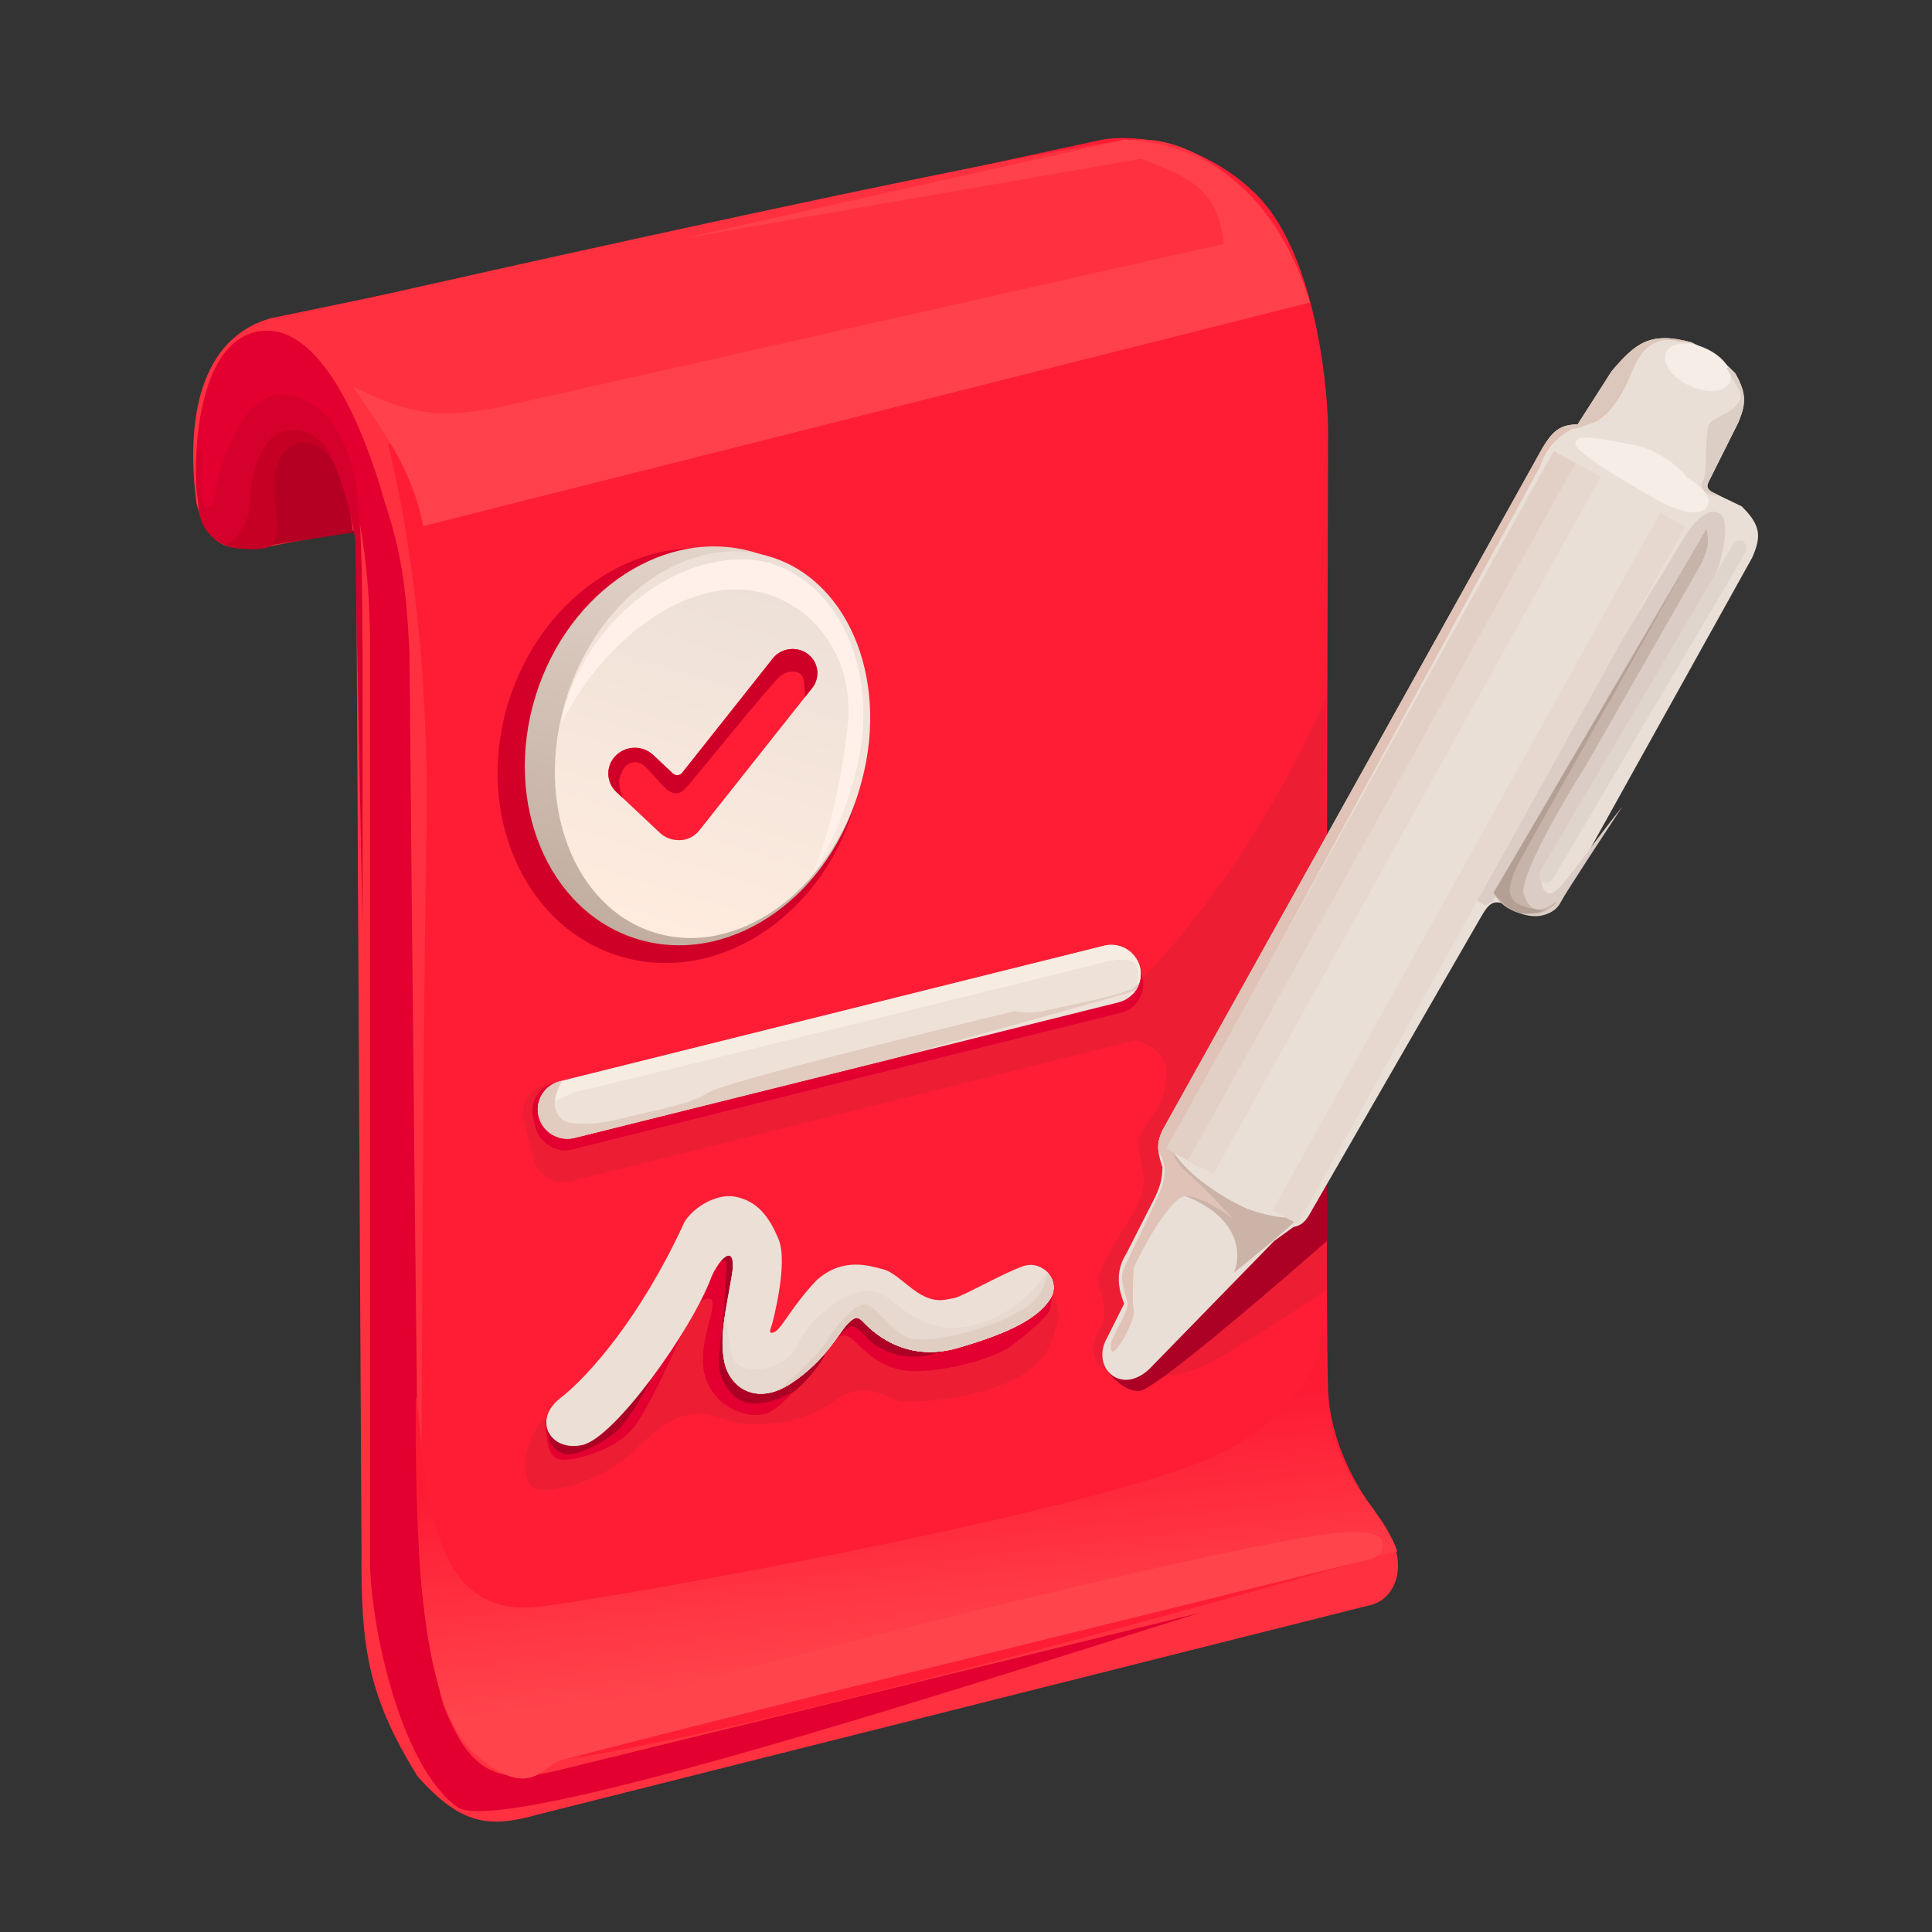 <svg width="70" height="70" viewBox="0 0 70 70" fill="none" xmlns="http://www.w3.org/2000/svg">
<rect x="0" y="0" width="70" height="70" fill="#333333" stroke="none"/>
<path d="M7.12 18.25C7.547 19.809 8.204 20.03 9.781 19.792L12.828 19.214L12.905 19.677L13.098 56.165C13.077 59.534 13.268 61.383 15.143 64.38C16.699 66.103 17.68 66.262 19.54 65.731L49.741 58.132C50.667 57.823 50.937 56.589 50.319 55.586L49.124 53.851C40.15 56.229 21.692 60.801 19.655 60.061C17.11 59.135 18.228 26.311 18.19 20.101C18.159 15.133 15.321 11.77 13.868 10.69L9.781 11.538C7.274 12.271 6.713 15.136 7.12 18.25Z" fill="#FF3140"/>
<path d="M12.172 16.668C12.519 17.324 12.712 18.584 12.789 19.291C11.706 19.458 9.632 19.779 9.38 19.826C9.371 19.829 9.363 19.831 9.356 19.831C9.352 19.831 9.36 19.829 9.38 19.826C9.468 19.789 9.633 19.578 9.703 19.368C9.752 19.222 9.858 18.944 9.819 18.713C9.767 18.399 9.742 18.096 9.703 17.864C9.665 17.633 9.665 17.015 9.819 16.591C9.973 16.167 10.282 15.914 10.783 15.858C11.478 15.781 11.876 16.109 12.172 16.668Z" fill="#B60023"/>
<path d="M10.398 15.511C11.517 15.241 11.941 15.897 12.597 17.748C12.444 17.363 12.042 16.403 11.401 16.128C10.591 15.781 10.013 16.476 9.935 17.363C9.884 17.959 10.205 19.484 9.858 19.754C9.511 20.024 8.393 19.831 8.354 19.831C8.315 19.831 7.428 19.407 8.007 19.561C8.585 19.715 8.894 18.52 8.971 17.748C9.048 16.977 9.28 15.781 10.398 15.511Z" fill="#C60024"/>
<path d="M9.088 12.079C11.402 11.307 13.099 15.203 13.947 18.211C14.523 19.974 14.712 21.165 14.835 23.611C14.925 33.408 15.12 53.596 15.182 55.972C15.243 58.349 15.799 60.845 16.069 61.797C17.046 64.236 17.999 64.706 20.35 64.111L43.455 58.441C35.137 61.043 18.382 66.507 16.607 65.499C14.447 63.988 13.395 58.685 13.408 56.513V23.303C13.408 21.76 13.253 17.247 11.556 15.241C9.859 13.236 8.162 16.707 7.776 18.134C7.468 19.276 7.21 18.404 7.12 17.826C7.005 16.167 7.236 12.696 9.088 12.079Z" fill="#E30030"/>
<path d="M9.047 18.401C9.047 18.089 9.047 16.705 9.817 15.896C10.204 15.486 11.234 15.393 11.784 16.166C12.202 16.753 12.738 18.558 12.866 19.522L13.136 33.562V23.572C13.098 22.376 13.213 18.326 12.712 16.745C12.439 15.884 11.823 14.392 10.203 14.315C8.583 14.238 7.813 17.555 7.813 17.709C7.813 17.863 7.736 18.519 7.466 18.326C7.196 18.133 7.273 17.169 7.312 16.822C7.35 16.475 7.235 16.012 7.158 16.398C7.08 16.783 7.158 18.018 7.196 18.403C7.235 18.789 7.35 19.252 7.929 19.638C8.508 20.023 9.047 18.712 9.047 18.403V18.401Z" fill="#D5002B"/>
<path d="M13.368 13.814C12.751 12.348 11.362 11.461 10.012 11.538L39.943 5.058C40.92 4.878 43.392 5.012 45.459 6.987C47.526 8.962 48.095 13.544 48.12 15.588C48.082 26.414 48.028 48.536 48.12 50.418C48.236 52.771 49.74 54.699 50.049 55.085C50.296 55.394 50.486 55.959 50.55 56.203C40.471 59.109 19.817 64.705 17.842 63.841C15.867 62.977 15.296 58.749 15.258 56.743C15.271 50.778 15.327 37.103 15.451 30.129C15.605 21.412 13.985 15.28 13.368 13.814Z" fill="#FE1D35"/>
<path d="M17.264 63.608C15.412 62.027 15.104 57.167 15.065 52.346V50.61C15.155 50.674 15.245 52.537 15.412 53.58C15.914 56.704 16.878 58.324 19.192 58.247C20.55 58.202 39.673 54.853 44.148 52.693C46.888 51.37 47.813 49.39 48.005 47.992V46.907C48.053 47.191 48.063 47.564 48.005 47.992V49.221C48.013 51.561 48.318 52.785 49.779 54.699C50.173 55.304 50.432 55.654 50.627 56.203C40.638 58.671 20.558 63.655 20.156 63.84C19.655 64.071 19.115 65.19 17.264 63.608Z" fill="url(#paint0_linear_37_9731)"/>
<path d="M19.539 62.568C20.079 62.144 46.423 55.317 49.084 55.51C49.47 55.51 49.74 55.548 49.894 55.626C50.284 55.821 50.087 56.378 49.701 56.474C40.033 58.878 20.503 63.695 19.731 63.725C18.767 63.764 18.999 62.993 19.539 62.568Z" fill="#FF444C"/>
<path d="M13.908 16.128C13.445 14.791 12.002 12.008 9.935 11.576C19.295 9.442 38.647 5.15 41.178 5.058C43.708 4.965 45.652 7.359 46.308 8.568L13.908 16.128Z" fill="#FF3140"/>
<path d="M15.335 19.06C14.923 17.057 14.112 15.963 12.789 14.007C14.64 14.919 15.761 15.262 18.343 14.701L44.34 8.838C44.146 6.955 43.239 6.451 41.332 5.753L24.707 8.646L40.752 5.058C44.146 5.251 46.357 7.423 47.465 10.96L15.335 19.06Z" fill="#FF414B"/>
<path d="M19.301 53.895C18.838 53.586 18.915 51.966 19.995 51.117L20.612 50.886C20.921 50.77 22.271 49.497 23.004 48.803C23.736 48.109 24.045 47.26 24.392 46.797C24.739 46.334 25.549 45.64 26.012 45.177C26.475 44.715 26.552 44.984 26.938 45.332C27.324 45.679 26.861 46.373 26.668 46.797C26.475 47.222 26.436 48.109 26.552 48.803C26.668 49.497 27.478 49.42 28.249 49.266C29.021 49.112 29.869 48.224 30.062 48.032C30.255 47.839 30.564 47.376 30.949 47.337C31.335 47.299 31.335 47.53 31.682 47.916C32.029 48.302 34.575 48.34 35.154 48.032C35.616 47.785 37.198 47.209 37.931 46.952C38.226 46.965 38.656 47.353 38.008 48.803C37.198 50.616 33.302 50.847 32.685 50.77C32.068 50.693 31.412 49.922 30.216 50.77C29.021 51.619 27.246 51.812 26.128 51.387C25.009 50.963 24.161 51.387 23.004 52.544C21.846 53.702 19.764 54.203 19.301 53.895Z" fill="#ED1E34"/>
<path d="M20.343 52.892C20.035 52.853 19.803 52.66 19.765 51.503C20.266 51.323 21.346 50.925 21.655 50.77C22.04 50.577 23.738 48.225 24.123 47.569C24.509 46.913 24.779 46.373 25.087 45.795C25.396 45.216 26.09 44.946 26.553 45.023C27.016 45.1 27.209 46.18 27.132 46.72C27.055 47.26 26.707 49.073 27.055 49.266C27.402 49.459 29.33 48.456 29.639 48.07C29.947 47.685 30.526 46.952 30.796 47.029C31.066 47.106 32.455 47.993 32.84 48.225C33.226 48.456 37.855 46.45 38.047 46.605C38.24 46.759 38.047 47.222 38.047 47.415C38.047 47.607 37.276 48.302 36.582 48.803C35.887 49.305 33.535 49.883 32.532 49.613C31.529 49.343 31.105 48.649 30.796 48.456C30.487 48.263 30.333 48.495 30.217 48.649L30.217 48.649C30.102 48.803 28.597 50.809 27.903 51.156C27.209 51.503 25.975 51.04 25.589 49.999C25.203 48.957 25.859 47.646 25.82 47.222C25.782 46.797 25.126 47.222 24.933 47.762C24.74 48.302 23.699 50.693 23.005 51.657C22.31 52.622 20.652 52.93 20.343 52.892Z" fill="#E30030"/>
<path d="M20.382 52.661C19.957 52.468 19.919 52.275 19.765 51.504C19.906 51.504 20.297 51.566 20.729 51.812C21.269 52.121 21.308 51.697 21.848 51.273C22.387 50.848 23.198 49.73 23.66 48.804C24.123 47.878 24.547 46.875 24.856 46.451C25.165 46.027 25.666 45.718 26.052 45.294C26.438 44.87 26.553 44.908 27.016 45.062C27.479 45.217 27.132 46.181 27.016 46.76C26.9 47.338 26.785 48.225 26.823 48.804C26.862 49.383 27.325 49.344 27.71 49.344C28.096 49.344 29.639 48.264 29.755 48.071C29.87 47.878 30.757 47.03 30.989 46.953C31.22 46.875 32.146 47.338 32.223 47.338C32.3 47.338 34.653 48.071 34.807 48.071C34.962 48.071 35.27 48.572 34.036 48.997C32.802 49.421 31.915 48.881 31.645 48.688C31.375 48.495 31.105 48.032 30.835 48.071C30.565 48.11 29.87 48.997 29.87 49.112C29.87 49.228 29.137 50.193 28.752 50.424C28.366 50.655 27.556 50.964 27.016 50.81C26.476 50.655 26.052 50 26.052 49.421C26.052 48.843 26.245 47.492 26.245 47.338C26.245 47.184 26.322 46.027 26.322 45.795C26.322 45.564 25.936 45.718 25.743 45.911C25.55 46.104 23.429 50.308 23.352 50.424C23.275 50.54 22.889 51.234 22.503 51.697C22.117 52.16 20.806 52.854 20.382 52.661Z" fill="#AD0025"/>
<path d="M20.304 50.655C21.346 49.845 23.197 47.723 24.74 44.406C24.916 43.914 25.859 43.194 26.669 43.365C27.427 43.525 27.864 44.059 28.211 44.907C28.559 45.756 28.019 47.8 27.98 47.955C27.941 48.109 27.787 48.379 28.057 48.263C28.327 48.148 28.674 47.337 29.6 46.373C30.564 45.525 31.529 45.872 31.991 45.987C32.454 46.103 32.917 46.682 33.457 46.952C33.997 47.222 34.306 47.068 34.576 47.029C34.846 46.99 36.389 46.103 37.083 45.872C37.777 45.64 38.471 46.412 38.047 47.068C37.623 47.723 36.697 48.263 34.691 48.842C32.686 49.42 31.49 48.109 31.297 47.916C31.104 47.723 31.027 47.646 30.718 47.955C30.41 48.263 29.947 49.266 28.674 50.115C27.401 50.963 26.437 50.269 26.244 49.343C26.051 48.417 26.321 47.376 26.514 46.219C26.707 45.062 26.129 45.447 25.781 46.258C25.049 48.225 22.271 52.082 21.114 52.352C19.957 52.622 19.263 51.465 20.304 50.655Z" fill="#ECDFD6"/>
<path d="M26.398 45.294C26.591 45.294 26.784 45.409 27.015 45.756C27.247 46.103 27.131 47.183 27.247 47.762C27.362 48.34 27.709 48.727 28.25 48.804C28.79 48.881 29.483 47.607 29.985 47.068C30.486 46.528 31.181 46.258 31.759 46.566C32.338 46.875 32.531 47.299 33.611 47.762C34.475 48.132 36.182 47.35 36.928 46.913C37.15 46.808 37.606 46.488 37.829 45.993C38.148 46.226 38.306 46.668 38.047 47.068C37.623 47.723 36.697 48.262 34.691 48.841C32.685 49.419 31.49 48.108 31.297 47.915C31.105 47.722 31.027 47.646 30.718 47.954C30.41 48.263 29.947 49.266 28.674 50.114C27.402 50.963 26.438 50.269 26.245 49.343C26.052 48.417 26.321 47.376 26.514 46.219C26.688 45.178 26.238 45.386 25.893 46.028L25.896 45.949C25.999 45.731 26.244 45.294 26.398 45.294Z" fill="#ECDFD6"/>
<path d="M37.927 46.078C38.177 46.323 38.278 46.712 38.048 47.068C37.623 47.724 36.697 48.263 34.691 48.842C32.686 49.42 31.491 48.109 31.298 47.916C31.105 47.723 31.027 47.647 30.719 47.955C30.41 48.264 29.948 49.267 28.675 50.115C27.402 50.964 26.438 50.269 26.245 49.344C26.125 48.769 26.184 48.149 26.292 47.484C26.325 48.007 26.42 48.95 26.593 49.267C26.824 49.691 27.75 49.768 28.444 49.267C29.138 48.765 28.753 48.341 30.142 47.3C31.529 46.259 32.184 47.067 32.378 47.184C32.571 47.299 33.574 48.341 35.001 48.071C36.367 47.813 37.307 47.024 37.927 46.078Z" fill="#E7D9CF"/>
<path d="M37.972 46.126C38.187 46.372 38.263 46.735 38.047 47.068C37.623 47.724 36.696 48.263 34.69 48.842C32.685 49.42 31.49 48.109 31.297 47.916C31.104 47.723 31.026 47.646 30.718 47.955C30.409 48.264 29.947 49.267 28.674 50.115C28.52 50.218 28.37 50.296 28.226 50.356C28.808 49.844 29.729 48.992 29.947 48.61C30.256 48.07 30.911 47.299 31.297 47.261C31.683 47.222 32.184 48.147 32.878 48.456C33.572 48.764 35.81 48.109 36.543 47.723C37.245 47.354 37.697 47.16 37.972 46.126Z" fill="#E1CEC3"/>
<ellipse cx="24.669" cy="27.378" rx="6.542" ry="7.599" transform="rotate(17.114 24.669 27.378)" fill="url(#paint1_linear_37_9731)"/>
<ellipse cx="25.235" cy="27.024" rx="6.104" ry="7.321" transform="rotate(17.114 25.235 27.024)" fill="url(#paint2_linear_37_9731)"/>
<path d="M27.998 23.859C28.304 23.474 28.871 23.4 29.265 23.695C29.659 23.99 29.731 24.542 29.425 24.928L25.33 30.096C25.128 30.35 24.813 30.469 24.508 30.435C24.293 30.42 24.081 30.335 23.913 30.177L22.334 28.696C21.953 28.339 21.943 27.75 22.31 27.379C22.678 27.009 23.284 26.998 23.664 27.355L24.561 28.197L27.998 23.859Z" fill="#D9D9D9"/>
<path d="M20.504 25.347C21.662 21.587 24.979 19.271 27.913 20.174C30.847 21.078 32.287 24.858 31.129 28.619C29.971 32.379 26.654 34.695 23.72 33.791C20.786 32.888 19.346 29.107 20.504 25.347ZM29.264 23.694C28.87 23.399 28.303 23.472 27.997 23.858L24.56 28.196L23.663 27.354C23.283 26.997 22.677 27.008 22.31 27.378C21.942 27.748 21.953 28.338 22.333 28.695L23.912 30.176C24.08 30.333 24.291 30.419 24.507 30.434C24.811 30.467 25.127 30.349 25.328 30.094L29.424 24.927C29.73 24.541 29.658 23.989 29.264 23.694Z" fill="url(#paint3_linear_37_9731)"/>
<path d="M27.998 23.859C28.304 23.474 28.871 23.4 29.265 23.695C29.659 23.99 29.731 24.542 29.425 24.928L25.33 30.096C25.128 30.35 24.813 30.469 24.508 30.435C24.293 30.42 24.081 30.335 23.913 30.177L22.334 28.696C21.953 28.339 21.943 27.75 22.31 27.379C22.678 27.009 23.284 26.998 23.664 27.355L24.377 28.024C24.476 28.117 24.633 28.105 24.717 27.999L27.998 23.859Z" fill="#FE1D35"/>
<path d="M28 23.859C28.305 23.474 28.872 23.4 29.266 23.695C29.66 23.99 29.732 24.543 29.426 24.928L29.172 25.248C29.161 25.132 29.156 24.97 29.14 24.748C29.102 24.208 28.562 24.285 28.291 24.477C28.021 24.67 25.206 28.142 24.974 28.412C24.743 28.682 24.627 28.797 24.357 28.72C24.087 28.643 23.663 28.026 23.354 27.756C23.046 27.487 22.66 27.64 22.544 27.949C22.456 28.184 22.346 28.218 22.554 28.902L22.334 28.696C21.954 28.339 21.944 27.75 22.311 27.38C22.678 27.009 23.285 26.998 23.666 27.355L24.378 28.024C24.477 28.117 24.634 28.106 24.718 28L28 23.859Z" fill="#CF0027"/>
<path d="M26.67 21.354C24.172 21.354 21.579 23.669 20.345 26.214C20.757 23.446 23.7 20.12 27.133 20.274C28.985 20.358 30.99 22.126 31.26 25.25C31.476 27.749 30.206 30.534 29.37 31.807C29.833 30.894 30.504 28.498 30.72 26.214C30.99 23.36 28.907 21.354 26.67 21.354Z" fill="#FFF1E9"/>
<path d="M40.98 35.819C42.291 34.661 45.539 30.935 48.038 25.289V30.264C45.685 36.783 40.825 49.789 40.208 49.666C39.437 49.511 39.553 48.624 39.823 48.2C40.093 47.776 40.054 47.236 39.823 46.618C39.591 46.001 40.825 44.497 41.25 43.571C41.674 42.646 41.25 42.183 41.25 41.45C41.25 40.717 42.021 40.563 42.253 39.213C42.438 38.133 41.481 37.734 40.98 37.67V35.819Z" fill="#ED1E34"/>
<rect x="18.725" y="39.569" width="23.003" height="3.604" rx="1.059" transform="rotate(-13.994 18.725 39.569)" fill="#ED1E34"/>
<rect x="19.061" y="39.484" width="22.655" height="2.503" rx="1.059" transform="rotate(-13.994 19.061 39.484)" fill="#E30030"/>
<rect x="19.261" y="39.434" width="22.45" height="2.118" rx="1.059" transform="rotate(-13.994 19.261 39.434)" fill="#EEE1D8"/>
<path d="M40.017 34.263C40.584 34.121 41.16 34.467 41.301 35.034C41.386 35.372 41.295 35.713 41.089 35.963L40.817 36.171C40.973 36.051 41.266 35.69 41.236 35.172C41.205 34.648 40.426 34.748 40.041 34.863L21.526 39.415C21.048 39.477 20.105 39.751 19.5 40.374C19.413 39.837 19.751 39.314 20.289 39.179L40.017 34.263Z" fill="#F6ECE2"/>
<path d="M41.275 35.632C41.243 35.725 41.198 35.813 41.142 35.894C40.25 36.161 36.607 37.176 32.362 38.352L20.801 41.233C20.233 41.374 19.659 41.029 19.517 40.461C19.376 39.894 19.721 39.319 20.288 39.178L20.356 39.161C19.929 40.024 20.112 40.278 20.33 40.532C20.561 40.801 21.641 40.763 22.49 40.532C23.338 40.3 25.035 40.03 25.614 39.606C26.077 39.266 33.238 37.484 36.761 36.636C36.928 36.674 37.363 36.728 37.764 36.636C38.265 36.52 40.927 36.019 41.12 35.749C41.184 35.658 41.236 35.628 41.275 35.632Z" fill="#E2CCC0"/>
<path d="M43.641 49.472C42.754 49.858 40.71 50.437 39.9 48.932L48.077 42.645V46.734C46.894 47.518 44.351 49.164 43.641 49.472Z" fill="#ED1E34"/>
<path d="M48.078 44.96V42.684L40.094 49.627C40.274 49.897 40.765 50.429 41.289 50.398C41.814 50.368 46.034 46.76 48.078 44.96Z" fill="#AD0025"/>
<path d="M58.397 13.446C59.244 12.46 59.758 11.988 61.29 12.405C62.038 12.749 62.366 13.007 62.871 13.524C63.318 14.306 63.239 14.671 62.987 15.298L61.946 17.381C61.825 17.603 61.82 17.712 62.061 17.843L63.103 18.345C63.829 19.056 63.804 19.464 63.489 20.196L56.816 32.192C56.167 33.171 55.699 33.395 54.54 32.77C54.072 32.567 53.915 32.787 53.653 33.233L47.404 44.072C47.231 44.325 47.11 44.403 46.864 44.458L46.17 44.959L41.657 49.587C40.654 50.552 39.613 49.626 40.037 48.623L40.731 47.235C40.425 46.468 40.5 45.923 40.809 45.422L41.85 43.378C42.062 42.922 42.105 42.685 42.12 42.298C41.882 41.606 41.939 41.35 42.12 40.948L55.89 16.224C56.246 15.642 56.489 15.391 57.163 15.375L58.397 13.446Z" fill="#EADFD6"/>
<path d="M45.206 43.802C44.344 43.429 42.537 42.359 42.197 41.063V40.909C42.081 41.127 41.958 41.688 42.39 42.182C42.93 42.799 42.776 43.339 43.046 43.377C44.99 44.18 44.962 45.537 44.704 46.116C45.553 45.434 47.212 44.072 47.057 44.072C46.563 44.226 45.617 43.956 45.206 43.802Z" fill="#CBB3A8"/>
<path d="M58.396 13.446C59.24 12.463 59.754 11.991 61.273 12.4C61.142 12.413 61.002 12.414 60.788 12.366C60.441 12.289 59.61 12.133 59.129 13.446C58.696 14.63 57.995 15.317 57.624 15.336C56.452 15.521 55.928 16.442 55.812 16.879L42.621 41.062C42.466 41.294 42.32 41.895 42.968 42.451C43.616 43.006 44.395 43.84 44.704 44.187C44.344 43.904 43.493 43.339 42.968 43.339C42.444 43.339 41.489 45.061 41.078 45.922C41.052 46.308 41.016 47.157 41.078 47.465C41.154 47.851 40.346 49.238 40.268 48.931C40.191 48.623 40.345 48.468 40.422 48.275C40.5 48.082 40.923 47.427 40.846 47.157C40.769 46.887 40.576 46.385 40.692 46.038C40.808 45.69 42.118 43.147 42.158 42.798C42.196 42.451 42.235 42.412 42.12 41.988C42.1 41.917 42.048 41.833 41.977 41.739C41.934 41.423 41.998 41.218 42.12 40.947L55.889 16.223C56.245 15.642 56.488 15.39 57.162 15.375L58.396 13.446Z" fill="#E0C2B6"/>
<path d="M56.005 32.308C56.352 32.655 56.854 31.652 58.782 29.222C58.101 30.251 56.7 32.385 56.545 32.694C56.352 33.079 55.889 33.195 55.658 33.195C55.427 33.195 55.234 33.157 54.925 33.041C54.617 32.925 54.771 32.886 54.424 32.617C54.077 32.346 54.231 32.578 54.038 32.694C53.845 32.809 53.768 32.809 53.614 32.694C53.459 32.578 53.382 32.501 53.614 31.845C53.845 31.189 60.248 20.775 60.904 19.657C61.559 18.538 62.099 18.384 62.37 18.654C62.639 18.924 62.485 20.081 62.099 20.968C61.791 21.678 57.908 28.232 56.005 31.421C55.89 31.601 55.728 32.03 56.005 32.308Z" fill="#DBCDC5"/>
<path d="M54.115 32.347L61.83 19.156C61.923 19.6 61.908 19.87 61.637 20.429L57.471 27.719C56.687 28.953 55.133 31.607 55.195 32.347C55.542 33.6 56.545 32.463 56.391 32.694C56.267 32.879 55.954 33.029 55.812 33.08C55.748 33.106 55.496 33.134 55.002 33.041C54.509 32.949 54.205 32.54 54.115 32.347Z" fill="#C6B4AA"/>
<path d="M54.732 32.424C54.848 32.733 55.041 32.848 55.928 33.002C55.173 33.223 54.771 33.143 54.115 32.347L60.904 20.814C58.975 24.234 55.095 31.12 55.002 31.305C54.887 31.537 54.617 32.115 54.732 32.424Z" fill="#B49F95"/>
<rect x="62.927" y="19.489" width="0.54" height="14.307" rx="0.27" transform="rotate(30.535 62.927 19.489)" fill="#E0D5CD"/>
<path d="M61.907 18.152C61.907 18.538 61.444 18.808 60.249 18.229C59.22 17.663 57.148 16.447 57.086 16.108C57.009 15.683 57.857 15.876 59.13 16.108C60.148 16.293 60.892 16.982 61.136 17.303C61.393 17.458 61.907 17.843 61.907 18.152Z" fill="#F5EDE6"/>
<ellipse cx="61.521" cy="13.307" rx="1.273" ry="0.738" transform="rotate(25.165 61.521 13.307)" fill="#F5EDE6"/>
<path d="M62.652 13.308C62.722 13.375 62.795 13.445 62.871 13.523C63.317 14.305 63.239 14.671 62.987 15.297L61.945 17.38C61.825 17.602 61.82 17.712 62.062 17.843L62.252 17.934C62.19 17.955 62.14 17.967 62.101 17.959C61.676 17.882 61.561 17.573 61.715 17.38C61.869 17.186 61.754 15.568 61.946 15.336C62.139 15.105 62.679 14.989 62.949 14.642C63.219 14.295 63.026 14.218 62.563 13.331C62.59 13.324 62.62 13.316 62.652 13.308Z" fill="#DCCEC5"/>
<path d="M58.398 13.446C59.128 12.596 59.611 12.129 60.711 12.283C59.967 12.306 59.661 12.538 59.4 12.945C59.053 13.485 58.667 14.604 57.934 15.144C57.269 15.634 56.731 15.549 56.551 15.501C56.713 15.421 56.907 15.38 57.164 15.375L58.398 13.446Z" fill="#DCC7BC"/>
<rect x="56.292" y="16.34" width="1.429" height="28.911" transform="rotate(29.051 56.292 16.34)" fill="#E2D0C6"/>
<rect x="57.094" y="16.759" width="1.04" height="28.911" transform="rotate(29.051 57.094 16.759)" fill="#E7D8CF"/>
<rect x="60.15" y="18.576" width="1.04" height="28.911" transform="rotate(29.051 60.15 18.576)" fill="#E7D8CF"/>
<defs>
<linearGradient id="paint0_linear_37_9731" x1="36.356" y1="51.69" x2="37.321" y2="59.828" gradientUnits="userSpaceOnUse">
<stop stop-color="#FD1B34"/>
<stop offset="0.524" stop-color="#FF3140"/>
<stop offset="1" stop-color="#FF444C"/>
</linearGradient>
<linearGradient id="paint1_linear_37_9731" x1="24.669" y1="19.779" x2="24.669" y2="34.977" gradientUnits="userSpaceOnUse">
<stop stop-color="#DA002B"/>
<stop offset="1" stop-color="#CF0027"/>
</linearGradient>
<linearGradient id="paint2_linear_37_9731" x1="25.235" y1="19.703" x2="25.235" y2="34.345" gradientUnits="userSpaceOnUse">
<stop stop-color="#E3D4CA"/>
<stop offset="1" stop-color="#C2ADA0"/>
</linearGradient>
<linearGradient id="paint3_linear_37_9731" x1="27.913" y1="20.174" x2="23.72" y2="33.791" gradientUnits="userSpaceOnUse">
<stop stop-color="#EBDFD7"/>
<stop offset="1" stop-color="#FFECDF"/>
</linearGradient>
</defs>
</svg>
